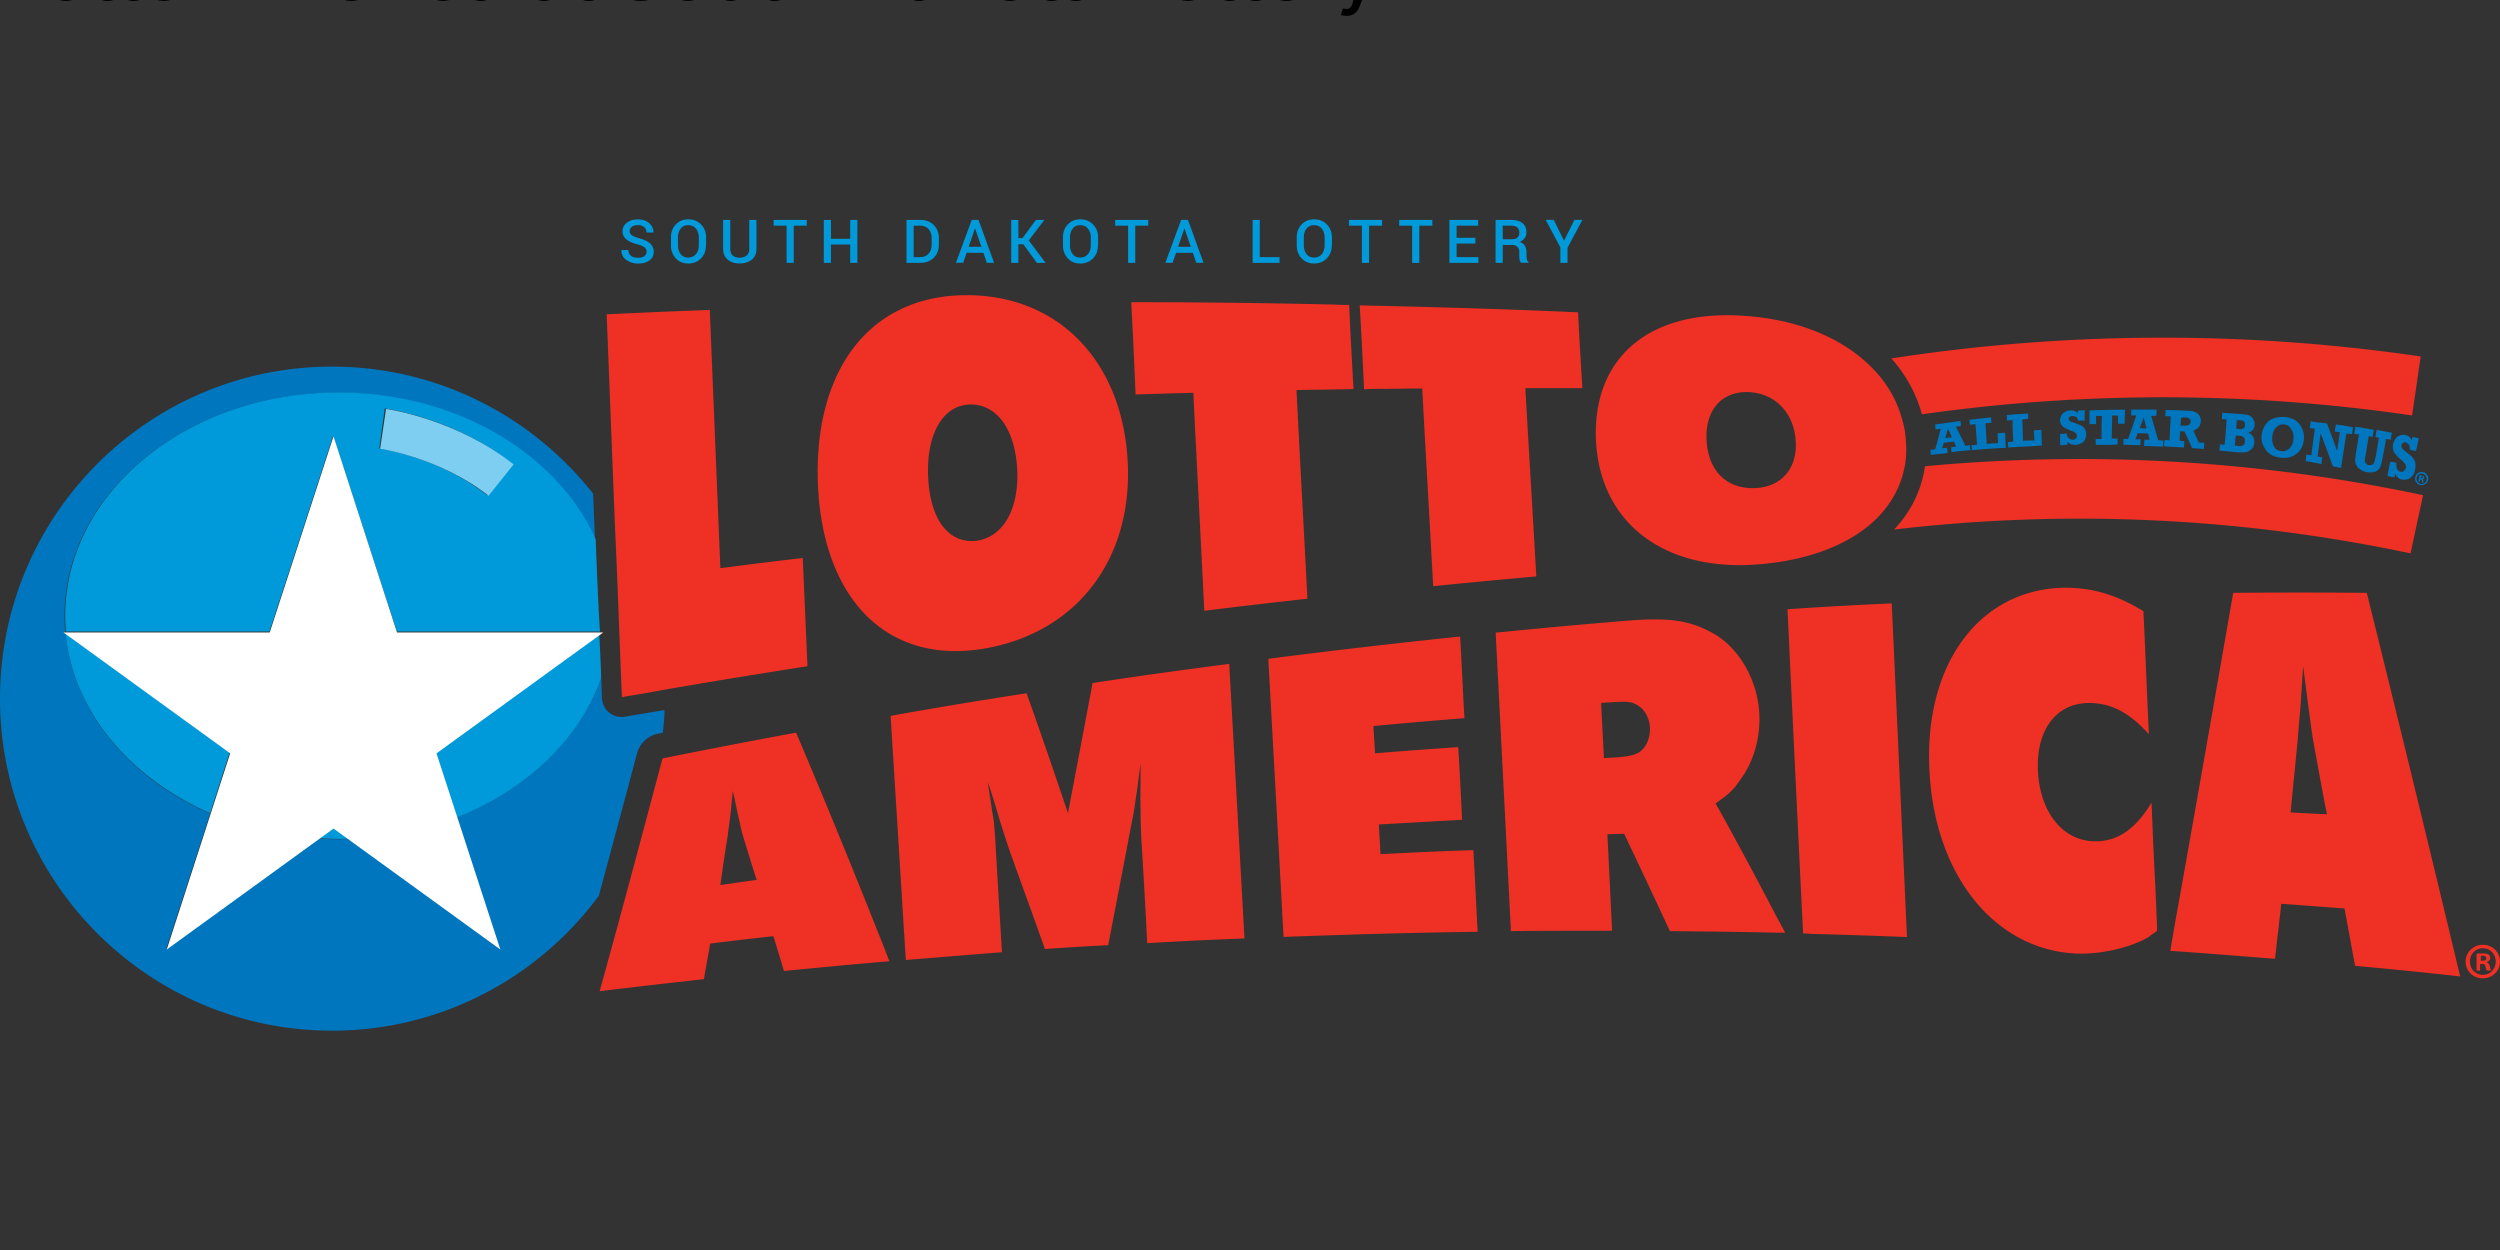 <svg xmlns="http://www.w3.org/2000/svg" viewBox="0 0 529.167 264.583"><rect x="0" y="0" width="529.167" height="264.583" fill="#333333" stroke="none"/><defs><style>.lasd-1{fill:#ee3124}.lasd-2{fill:#0076be}.lasd-3{fill:#009ada}</style></defs><g data-name="Layer 2"><path d="m510.564 87.94 1.817-12.488a377.08 377.08 0 0 0-112.036.416c3.055 3.472 5.289 7.442 6.446 11.829a363.354 363.354 0 0 1 103.773.243zM407.451 98.692c-.74 5.127-2.974 9.595-6.528 13.391 36.632-4.294 73.345-2.558 109.305 5.047l2.65-12.315a349.685 349.685 0 0 0-105.427-6.123zM131.631 147.558c2.975-.498 6.03-.996 9.016-1.574q15.139-2.605 30.266-4.966c-.335-7.604-.66-15.3-.995-22.905-5.787.66-11.655 1.4-17.442 2.153-.74-18.194-1.493-36.377-2.234-54.652-7.28.243-14.548.578-21.828.914q.868 22.326 1.736 44.398c.567 12.234.983 24.398 1.481 36.632zM207.695 137.384c19.757-3.055 32.084-18.6 31.007-39.606-1.076-21.169-14.548-35.3-34.062-35.3-20.428 0-32.5 15.705-31.505 40.184 1.077 24.224 14.63 37.79 34.56 34.722zm-2.557-51.759c5.787-.243 9.756 5.208 10.173 13.808.417 8.518-3.136 14.386-8.761 15.046-5.787.579-9.676-4.548-10.093-13.472-.417-9.016 3.056-15.127 8.68-15.382zM252.591 83.148c.74 15.463 1.574 30.845 2.315 46.134 7.28-.914 14.548-1.736 21.828-2.558-.74-14.63-1.574-29.351-2.314-44.154 2.974-.081 5.949-.081 8.935-.162 1.076 0 2.071 0 3.136-.081-.335-5.95-.66-11.83-.914-17.778-.995 0-2.072 0-3.056-.081a1843.396 1843.396 0 0 0-43.078-.498c.336 6.528.66 12.986.914 19.514 4.051-.093 8.102-.255 12.234-.336zM291.862 82.315c3.055 0 6.122-.081 9.178-.081.74 13.97 1.574 27.951 2.315 41.84 7.28-.74 14.548-1.4 21.828-2.072-.74-13.229-1.574-26.458-2.315-39.85h12.072c-.336-5.288-.66-10.67-.914-16.04-14.387-.66-28.692-1.077-43.079-1.401-1.076 0-2.072-.081-3.136-.081.335 5.949.66 11.829.914 17.778 1.076-.093 2.153-.093 3.137-.093zM372.393 119.444c10.996-.914 19.676-4.467 25.058-9.919 2.894-2.974 4.792-6.446 5.625-10.335.417-1.898.498-3.808.336-5.868a19.428 19.428 0 0 0-.915-4.965c-1.238-4.387-3.807-8.357-7.36-11.574-6.03-5.544-14.966-9.179-25.8-9.92-20.416-1.492-32.487 9.005-31.504 26.783 1.077 17.36 14.723 27.453 34.56 25.798zm7.697-26.215c.417 5.95-3.055 9.92-8.761 10.093-5.787.162-9.676-3.553-10.093-9.92-.417-6.446 3.056-10.497 8.68-10.416 5.707.162 9.757 4.294 10.174 10.243zM168.506 155.08q-14.132 2.605-28.275 5.452c-4.468 16.782-8.843 33.24-13.31 49.282 7.36-.914 14.722-1.736 22.071-2.558.417-2.477.914-4.965 1.32-7.523 4.467-.578 8.935-1.076 13.39-1.574.741 2.396 1.494 4.873 2.234 7.361 6.864-.66 13.646-1.32 20.51-1.898.578-.081 1.157-.081 1.817-.162-.741-1.817-1.4-3.634-2.153-5.451q-8.802-22.222-17.604-42.928zm-14.468 21.83c.162-1.494.417-3.056.58-4.55.161-1.654.335-3.31.497-4.965.335 1.575.66 3.056.995 4.63.336 1.493.66 2.975.995 4.387.996 3.229 1.98 6.527 3.056 9.837-2.558.336-5.127.741-7.685 1.077.486-3.472.984-6.945 1.562-10.417zM231.26 144.583q-2.604 13.889-5.208 27.535c-2.894-8.6-5.787-17.037-8.762-25.382-9.595 1.493-19.178 3.055-28.773 4.791.915 15.047 1.898 30.174 2.813 45.394.162 2.152.243 4.213.416 6.284.58-.08 1.158-.08 1.818-.162 6.203-.497 12.314-.995 18.518-1.493q-.625-10.3-1.238-20.59c-.162-3.229-.336-5.625-.498-7.28-.081-.336-.336-1.898-.74-4.71-.163-.822-.337-1.98-.499-3.473.336 1.158.741 2.234 1.077 3.391.498 1.494.914 3.056 1.4 4.63.741 2.396 1.493 4.71 2.315 7.107 2.396 6.7 4.873 13.472 7.28 20.254 4.468-.336 8.935-.579 13.391-.822 1.4-7.28 2.813-14.548 4.213-21.91.417-2.314.915-4.629 1.32-6.944.162-1.238.416-2.893.74-5.127.162-1.493.417-3.056.58-4.549 0 5.625-.082 7.605 0 10 0 2.234.08 4.63.242 7.361.417 6.864.822 13.808 1.158 20.753q10.3-.625 20.59-.996c-1.077-19.432-2.153-38.865-3.23-58.124-9.571 1.25-19.247 2.569-28.923 4.062zM292.197 180.798c-.08-2.072-.243-4.213-.335-6.285q8.802-.503 17.615-.995c-.243-5.127-.497-10.254-.822-15.382-5.868.417-11.736.822-17.615 1.32-.081-1.898-.243-3.89-.336-5.787 6.447-.579 12.813-1.158 19.27-1.655-.335-5.787-.578-11.493-.913-17.28a1670.36 1670.36 0 0 0-40.602 4.71q1.62 29.27 3.23 58.866c13.726-.498 27.372-.915 41.087-1.077-.336-5.787-.579-11.574-.915-17.28-6.435.185-13.055.51-19.664.845zM363.134 170.046c2.894-1.98 3.808-2.894 5.37-5.208 2.732-3.716 4.133-8.843 3.89-13.727-.336-6.945-4.132-13.808-9.595-16.945-5.047-2.893-9.514-3.553-19.016-2.731-9.098.74-18.102 1.574-27.2 2.477q1.615 31.371 3.23 63.17c7.106-.08 14.305-.08 21.412-.08-.336-6.864-.66-13.646-.996-20.428 1.158 0 2.396-.081 3.554-.081q4.843 10.173 9.675 20.59c7.605.08 15.128.162 22.743.335h1.655c-.578-1.157-1.238-2.314-1.817-3.39-4.224-8.103-8.518-16.123-12.905-23.982zm-21.91-21.412c2.975-.162 3.89-.162 5.128.498 1.655.821 2.731 2.65 2.893 4.872.081 2.396-.995 4.71-2.731 5.452-.822.497-3.056.821-5.37.914-.579 0-1.077.081-1.655.081-.162-3.889-.417-7.778-.58-11.655.753-.081 1.575-.081 2.316-.162zM378.354 128.958q1.493 31.753 3.056 63.669l.243 4.965a11.326 11.326 0 0 1 1.655.081c6.782.162 13.564.417 20.335.66-1.076-23.646-2.153-47.13-3.229-70.613-7.43.324-14.699.74-22.06 1.238zM455.414 169.884c-3.553 5.868-7.442 8.356-12.315 8.183-6.62-.243-11.33-6.285-11.736-14.884-.417-8.681 3.889-14.387 10.833-14.387 4.549 0 8.519 1.98 12.65 6.62-.416-8.68-.74-17.36-1.157-26.041-6.03-3.715-11.412-5.127-17.442-4.965-17.615.74-28.935 16.458-27.858 38.448.995 21.991 13.39 37.79 30.509 38.947 5.208.336 11.655-1.076 15.625-3.31a1.573 1.573 0 0 0 .497-.336c.336-.336.915-.579 1.574-1.157-.08-2.813-.243-5.625-.335-8.519-.348-6.122-.602-12.395-.845-18.6zM500.969 125.486q-14.132-.122-28.275 0-5.573 32.118-11.158 63.495c-.74 4.132-1.493 8.183-2.152 12.315h.497c7.2.497 14.468 1.076 21.667 1.655.417-3.89.914-7.778 1.32-11.655q6.7.503 13.39.995 1.112 6.076 2.234 12.153c7.442.66 14.803 1.4 22.245 2.234q-9.93-41.545-19.768-81.192zm-12.488 23.148c.335 2.396.66 4.873.995 7.28.995 5.451 1.98 10.995 3.056 16.458-2.558-.162-5.128-.243-7.686-.416.498-5.37 1.077-10.753 1.574-16.204.163-2.396.417-4.71.58-7.106.161-2.558.335-5.128.497-7.686.324 2.547.66 5.105.984 7.674z" class="lasd-1"/><path d="M416.965 94.225c0 .335.08.74.08 1.076-1.318.081-2.65.243-3.969.417 0-.336-.081-.741-.081-1.077.336 0 .66-.08 1.076-.08-.162-.336-.335-.741-.497-1.077-.741.08-1.4.162-2.153.243-.081.417-.243.74-.336 1.157.336 0 .741-.08 1.077-.08 0 .335.08.74.08 1.076-1.157.162-2.395.243-3.552.416 0-.335-.082-.74-.082-1.076.336 0 .66-.081.996-.081.417-1.493.822-2.894 1.157-4.387-.335.081-.74.081-1.076.162 0-.335-.081-.74-.081-1.076 1.817-.243 3.553-.486 5.382-.74 0 .335.08.74.08 1.076-.335.08-.74.08-1.076.162.66 1.32 1.4 2.731 2.072 4.132a1.646 1.646 0 0 1 .903-.243zm-3.808-1.655c-.243-.58-.579-1.239-.822-1.818-.162.66-.416 1.32-.578 1.98a7.498 7.498 0 0 1 1.4-.162zM417.382 95.301c0-.336-.081-.74-.081-1.076.416 0 .74-.081 1.157-.081-.081-1.493-.162-2.894-.336-4.387-.416.081-.74.081-1.157.162 0-.336-.081-.74-.081-1.076 1.493-.162 3.055-.336 4.548-.498 0 .417.082.74.082 1.157-.417 0-.822.081-1.239.081.081 1.493.162 2.894.243 4.387a23.793 23.793 0 0 1 2.396-.162c0-.66-.081-1.4-.081-2.072.498-.08 1.076-.08 1.574-.162.081 1.077.081 2.153.162 3.23-2.315.08-4.792.254-7.187.497zM425.067 94.722a5.567 5.567 0 0 0-.081-1.157c.416 0 .74-.081 1.157-.081-.08-1.493-.162-2.975-.162-4.549-.417 0-.822.081-1.157.081a5.567 5.567 0 0 0-.081-1.157c1.493-.162 3.055-.243 4.548-.336v1.158c-.416 0-.822.08-1.238.08.08 1.494.08 3.056.162 4.55a23.671 23.671 0 0 1 2.396-.082c0-.74-.081-1.4-.081-2.153.497 0 1.076-.08 1.574-.08 0 1.076.08 2.233.08 3.31-2.233.173-4.64.254-7.117.416zM436.062 94.225v-2.396a8.059 8.059 0 0 0 1.4-.081 1.359 1.359 0 0 0 .417.995c.243.162.498.336.822.336a.948.948 0 0 0 .66-.243.81.81 0 0 0 0-1.158c-.162-.162-.498-.335-.915-.497-.914-.336-1.574-.66-1.898-.996s-.498-.66-.498-1.238a2.072 2.072 0 0 1 .66-1.493 2.596 2.596 0 0 1 1.574-.579c.66 0 1.158.162 1.574.579v-.579a8.059 8.059 0 0 0 1.4-.08v2.233h-1.4c-.08-.336-.162-.579-.416-.74a1.341 1.341 0 0 0-.741-.244 1.219 1.219 0 0 0-.579.162.45.45 0 0 0-.243.417c0 .173.081.243.162.416.162.163.498.336 1.158.498.578.243 1.076.417 1.4.579a1.586 1.586 0 0 1 .74.74 2.338 2.338 0 0 1 .244 1.077c0 .74-.243 1.238-.66 1.655-.498.336-.995.579-1.655.579-.74 0-1.238-.243-1.655-.66v.579a6.746 6.746 0 0 1-1.551.139zM443.585 94.144v-1.239h1.239c0-1.655 0-3.229.08-4.872h-1.238v1.736h-1.4v-2.894c2.477-.08 4.965-.162 7.523-.162 0 .995-.081 1.98-.081 2.975h-1.4v-1.736h-1.24c0 1.655-.08 3.31-.08 4.872h1.238v1.239c-1.666.162-3.148.08-4.64.08zM457.89 93.23a7.67 7.67 0 0 1-.08 1.319c-1.32-.081-2.65-.081-3.97-.162a7.67 7.67 0 0 1 .08-1.32h1.077c-.08-.416-.243-.914-.336-1.32a19.226 19.226 0 0 1-2.152-.08c-.162.416-.336.822-.498 1.32h1.076a6.366 6.366 0 0 1-.08 1.238c-1.158 0-2.396-.081-3.554-.081v-1.239h.996l1.736-4.965h-1.077v-1.238h5.37a7.67 7.67 0 0 1-.08 1.319h-1.077c.498 1.736.996 3.391 1.493 5.127a5.249 5.249 0 0 0 1.077.081zm-3.553-2.559c-.162-.74-.416-1.574-.578-2.314-.243.74-.579 1.493-.822 2.233a7.606 7.606 0 0 0 1.4.081zM466.571 93.727c0 .417-.08.914-.08 1.32-.823-.082-1.656-.163-2.478-.163a69.747 69.747 0 0 0-1.655-3.553 3.203 3.203 0 0 1-.914-.08c0 .659-.081 1.4-.081 2.07a4.132 4.132 0 0 1 .995.082c0 .417-.08.914-.08 1.32l-4.214-.244a7.67 7.67 0 0 1 .081-1.32 4.823 4.823 0 0 1 1.077.082c.08-1.736.162-3.391.243-5.127h-1.158c0-.417.081-.915.081-1.32 1.655 0 3.31.081 4.966.162.914 0 1.574.336 1.979.74.416.499.578.996.497 1.575-.08.914-.578 1.493-1.574 1.898.417.822.741 1.655 1.158 2.477a6.457 6.457 0 0 0 1.157.08zm-5.046-3.634h.74c.915.08 1.401-.243 1.401-.822 0-.336-.081-.579-.243-.66-.162-.162-.498-.243-.822-.243h-.914c-.07.486-.07 1.065-.162 1.725zM469.8 95.382c0-.417.081-.914.081-1.32.336 0 .66.082.996.082.162-1.818.335-3.554.416-5.37-.335 0-.66-.082-.995-.082 0-.416.08-.914.08-1.32l3.716.244c.822.08 1.4.162 1.817.243a1.968 1.968 0 0 1 .996.822c.254.405.335.821.335 1.32-.08.82-.497 1.319-1.32 1.573.915.498 1.32 1.158 1.24 2.153-.082.579-.244.995-.58 1.32a2.237 2.237 0 0 1-1.238.66q-.746.12-1.979 0c-1.088-.07-2.326-.244-3.565-.325zm3.218-1.076a1.433 1.433 0 0 1 .579.08 2.475 2.475 0 0 0 1.157-.08c.243-.162.336-.417.417-.822 0-.417-.081-.74-.243-.914a1.852 1.852 0 0 0-1.077-.336 1.433 1.433 0 0 1-.579-.081c-.162.671-.162 1.412-.254 2.153zm.335-3.554a1.433 1.433 0 0 1 .58.081c.416 0 .74 0 .913-.162.244-.08.336-.335.336-.74 0-.336 0-.579-.243-.741-.162-.162-.498-.243-.995-.243h-.498c-.012.567-.093 1.227-.093 1.805zM483.689 88.276c1.4.162 2.477.66 3.137 1.655a4.428 4.428 0 0 1 .821 3.229c-.162 1.238-.66 2.234-1.574 2.893-.914.741-2.071.996-3.39.822-1.401-.162-2.478-.74-3.137-1.736-.66-.914-.996-1.98-.822-3.137s.66-2.152 1.493-2.893c.914-.671 2.072-.914 3.472-.833zm-.162 1.574c-.66-.081-1.157.08-1.655.578-.498.417-.822 1.077-.914 2.072a3.338 3.338 0 0 0 .416 2.072c.336.579.822.822 1.493.914a2.083 2.083 0 0 0 1.655-.497c.498-.417.822-1.077.915-1.98.08-.821 0-1.493-.417-2.071-.336-.683-.833-1.007-1.493-1.088zM487.995 97.616a9.472 9.472 0 0 0 .162-1.4c.335.08.74.08 1.076.161.243-1.898.498-3.807.74-5.625-.335-.08-.74-.08-1.076-.162a9.472 9.472 0 0 0 .162-1.4c1.158.162 2.315.336 3.473.417.74 1.898 1.493 3.888 2.152 5.868.162-1.32.417-2.65.579-3.97-.336-.081-.74-.081-1.076-.162l.243-1.493c1.238.162 2.396.335 3.634.578l-.243 1.493c-.417-.08-.74-.08-1.158-.162-.416 2.396-.74 4.873-1.157 7.28-.579-.08-1.157-.243-1.736-.335a240.141 240.141 0 0 0-2.558-6.945c-.243 1.655-.417 3.23-.66 4.873.336.081.66.081.996.162a9.35 9.35 0 0 0-.162 1.493c-.996-.336-2.234-.51-3.391-.671zM498.319 91.829l.243-1.493c1.32.162 2.557.416 3.888.66l-.243 1.493c-.243-.081-.497-.081-.821-.163-.243 1.32-.417 2.65-.66 3.97a9.852 9.852 0 0 0-.162 1.158.948.948 0 0 0 .243.66c.162.162.336.335.579.335.243.081.497 0 .74-.08a.836.836 0 0 0 .417-.499c.081-.162.162-.66.336-1.319.243-1.32.416-2.558.66-3.889-.244-.08-.498-.08-.741-.162l.243-1.493c1.076.162 2.153.417 3.229.579l-.243 1.493c-.336-.081-.66-.081-.996-.162a86.335 86.335 0 0 1-.821 4.467 6.387 6.387 0 0 1-.336 1.32 1.852 1.852 0 0 1-.498.74 1.891 1.891 0 0 1-.995.498 4.059 4.059 0 0 1-1.4 0 3.125 3.125 0 0 1-1.4-.579 2.045 2.045 0 0 1-.823-.914 2.251 2.251 0 0 1-.243-.995c0-.336.081-.822.162-1.574.243-1.32.417-2.65.66-3.97-.347.08-.683 0-1.018-.081zM505.356 100.764c.162-.995.335-2.072.578-3.056.417.081.915.162 1.32.243-.081.58 0 .996.162 1.32a1.042 1.042 0 0 0 .74.579.65.65 0 0 0 .66-.162 1.328 1.328 0 0 0 .417-.66c.08-.243 0-.498-.081-.74a6.103 6.103 0 0 0-.74-.823c-.823-.66-1.401-1.238-1.656-1.736-.243-.416-.336-.995-.243-1.655.162-.74.498-1.32.995-1.655s1.077-.498 1.655-.336c.66.162 1.077.498 1.32 1.158.08-.243.08-.498.162-.74.498.08.914.161 1.32.242a32.8 32.8 0 0 1-.58 2.732c-.416-.081-.914-.162-1.319-.243 0-.417 0-.822-.162-1.077a1.249 1.249 0 0 0-.66-.498.694.694 0 0 0-.578.082.56.56 0 0 0-.336.497 1.433 1.433 0 0 0 .081.579c.081.162.417.498.995.914.498.417.915.741 1.239 1.077.243.335.498.66.579 1.076a4.059 4.059 0 0 1 0 1.4c-.162.915-.498 1.494-1.077 1.899-.579.335-1.076.416-1.736.335a1.917 1.917 0 0 1-1.4-1.238c-.081.243-.081.498-.162.74-.59-.011-.996-.173-1.493-.254zM139.154 155.324c.417-.081.822-.162 1.158-.243.162-1.574.335-3.23.335-4.792-2.812.498-5.544.914-8.264 1.4a2.315 2.315 0 0 1-.74.082 4.3 4.3 0 0 1-2.65-.915c-.996-.74-1.494-1.898-1.575-3.136-.08-1.4-.08-2.813-.162-4.213-4.63 12.986-15.88 23.726-30.59 29.432l9.016 27.697-31.828-23.067c-.741 0-1.493.081-2.234.081-1.493 0-2.975-.081-4.468-.162l-31.92 23.229 9.258-28.53c-17.036-7.361-29.016-21.585-30.59-38.113l-.497-.336h.416c-.08-1.076-.162-2.234-.162-3.31 0-26.122 25.96-47.291 57.882-47.291 25.058 0 46.307 12.986 54.41 31.087-.163-3.229-.244-6.446-.417-9.756-12.917-16.354-32.847-26.864-55.255-26.864C31.412 77.604 0 109.11 0 147.882s31.504 70.277 70.277 70.277c23.148 0 43.657-11.25 56.47-28.53q4.097-15.139 8.183-30.509c.671-1.887 2.233-3.38 4.224-3.796z" class="lasd-2"/><path d="M67.14 177.407c1.494.081 2.975.162 4.468.162a20.586 20.586 0 0 0 2.234-.081l-3.391-2.477zM126.828 134.074l-34.641 25.22 4.467 13.726c14.723-5.787 25.961-16.458 30.59-29.432-.08-3.23-.242-6.366-.416-9.514zM44.479 172.118l4.132-12.813-34.722-25.22c1.574 16.447 13.565 30.59 30.59 38.033zM126.087 114.155c-8.102-18.102-29.433-31.088-54.41-31.088-32.001 0-57.88 21.17-57.88 47.292 0 1.157.08 2.233.161 3.31h43.079L70.52 92.245l13.473 41.424h42.997c-.405-6.447-.648-12.986-.903-19.514zm-22.986-9.34c-10.092-8.021-22.743-9.92-22.824-9.92l1.158-8.437c.578.081 15.046 2.153 26.956 11.737z" class="lasd-3"/><path d="M693.6 418.7c1.4 0 110 16.4 197.9 85.7l45.7-57.2c-103.5-82-227.8-100.6-232.8-101.3z" style="fill:#7dcef1" transform="translate(0 46.424) scale(.116)"/><path d="M420 974.5 115.7 753.8h376.5l116.4-357.9 115.8 357.9h376.4L796.5 974.5 913 1332.4l-304.4-220.7-304.3 220.7z" style="fill:#fff" transform="translate(0 46.424) scale(.116)"/><path d="M529.163 203.53c0 1.979-1.574 3.553-3.634 3.553s-3.634-1.574-3.634-3.554 1.655-3.553 3.634-3.553c2.06 0 3.634 1.574 3.634 3.553zm-6.365 0c0 1.574 1.157 2.812 2.731 2.812s2.732-1.238 2.732-2.813-1.158-2.812-2.732-2.812-2.731 1.25-2.731 2.812zm2.233 1.91h-.821v-3.554c.335-.081.74-.081 1.319-.081.66 0 .995.081 1.238.243a1.062 1.062 0 0 1 .336.74c0 .417-.336.66-.74.822v.082a1.12 1.12 0 0 1 .66.821c.08.579.161.741.242.915h-.914a3.417 3.417 0 0 1-.243-.822c-.081-.405-.243-.579-.741-.579h-.417v1.4h.081zm0-2.073h.417c.417 0 .822-.162.822-.497s-.243-.579-.741-.579c-.243 0-.336 0-.417.081v.995z" class="lasd-1"/><path d="M513.955 101.586a1.396 1.396 0 1 1-1.076-1.655 1.413 1.413 0 0 1 1.076 1.655zm-2.407-.498c-.162.579.243 1.157.821 1.32a.992.992 0 0 0 1.239-.822c.162-.579-.243-1.158-.822-1.32s-1.146.243-1.238.822zm.67.914-.335-.08.243-1.32a1.074 1.074 0 0 1 .498.08c.243.082.336.082.417.163s.08.162.08.336-.161.243-.335.243a.486.486 0 0 1 .162.416v.336l-.336-.081v-.336a.215.215 0 0 0-.243-.243h-.162zm.163-.752h.162c.162 0 .336 0 .336-.162a.215.215 0 0 0-.243-.243h-.162z" class="lasd-2"/><path d="M136.851 53.299a1.166 1.166 0 0 0-.417-.926c-.277-.243-.775-.451-1.493-.648-1.018-.266-1.794-.614-2.35-1.053a2.123 2.123 0 0 1-.821-1.725q0-1.094.903-1.805c.602-.475 1.389-.706 2.35-.706.995 0 1.805.266 2.407.81s.902 1.18.88 1.933l-.012.034h-1.459a1.484 1.484 0 0 0-.474-1.134c-.313-.29-.764-.428-1.354-.428-.556 0-.984.116-1.273.359a1.157 1.157 0 0 0-.452.937 1.001 1.001 0 0 0 .486.857c.324.231.857.44 1.598.648.972.266 1.724.625 2.233 1.088a2.287 2.287 0 0 1 .764 1.77 2.145 2.145 0 0 1-.903 1.806c-.601.451-1.4.671-2.384.671a4.21 4.21 0 0 1-2.5-.764 2.315 2.315 0 0 1-1.041-2.071l.011-.035h1.458c0 .556.197.96.58 1.238s.879.406 1.492.406c.567 0 .996-.116 1.308-.336a1.14 1.14 0 0 0 .463-.926zM149.432 51.91c0 1.111-.347 2.037-1.042 2.766s-1.597 1.1-2.708 1.1c-1.088 0-1.98-.37-2.65-1.1s-1.019-1.655-1.019-2.766v-1.632c0-1.111.336-2.025 1.018-2.754s1.563-1.1 2.65-1.1c1.112 0 2.015.37 2.72 1.1s1.054 1.655 1.054 2.754v1.632zm-1.516-1.655c0-.752-.209-1.377-.614-1.863s-.949-.73-1.643-.73c-.672 0-1.192.243-1.574.73s-.579 1.11-.579 1.863v1.644c0 .763.197 1.388.579 1.886s.914.73 1.585.73c.695 0 1.239-.244 1.644-.73s.602-1.111.602-1.886v-1.644zM160.115 46.551v6.088c0 1.007-.324 1.783-.984 2.315s-1.516.81-2.581.81c-1.042 0-1.887-.266-2.523-.81s-.972-1.308-.972-2.315v-6.088h1.516v6.088c0 .637.173 1.111.532 1.435s.834.475 1.447.475 1.123-.162 1.493-.475.556-.798.556-1.435v-6.088zM170.751 47.767h-2.743v7.87h-1.516v-7.87h-2.743V46.55h7.014v1.216zM181.48 55.637h-1.516V51.76h-4.074v3.877h-1.516V46.55h1.516v3.993h4.074v-3.993h1.516zM191.874 55.637V46.55h2.951q1.736 0 2.813 1.077c.717.717 1.088 1.643 1.088 2.777v1.378c0 1.134-.36 2.06-1.088 2.778s-1.655 1.076-2.813 1.076zm1.516-7.87v6.655h1.389c.752 0 1.342-.243 1.77-.741s.649-1.123.649-1.898v-1.39c0-.763-.22-1.4-.648-1.886s-1.019-.74-1.771-.74zM208.158 53.507h-3.553l-.729 2.118h-1.54l3.346-9.085h1.435l3.298 9.085h-1.539zm-3.125-1.261h2.686l-1.32-3.878h-.035zM216.607 51.702h-1.053v3.935h-1.516V46.55h1.516v3.854h.868l2.847-3.854h1.794l-3.31 4.34 3.565 4.746h-1.852zM232.406 51.91c0 1.111-.347 2.037-1.042 2.766s-1.597 1.1-2.708 1.1c-1.088 0-1.98-.37-2.65-1.1s-1.019-1.655-1.019-2.766v-1.632c0-1.111.336-2.025 1.018-2.754s1.563-1.1 2.65-1.1c1.112 0 2.015.37 2.72 1.1s1.054 1.655 1.054 2.754v1.632zm-1.516-1.655c0-.752-.209-1.377-.614-1.863s-.949-.73-1.643-.73c-.671 0-1.192.243-1.574.73s-.579 1.11-.579 1.863v1.644c0 .763.197 1.388.579 1.886s.914.73 1.585.73c.695 0 1.239-.244 1.644-.73s.602-1.111.602-1.886zM243.042 47.767H240.3v7.87h-1.516v-7.87h-2.743V46.55h7.014v1.216zM252.487 53.507h-3.553l-.73 2.118h-1.539l3.345-9.085h1.435l3.299 9.085h-1.54zm-3.125-1.261h2.685l-1.32-3.878h-.034zM266.653 54.422h4.179v1.215h-5.695V46.55h1.516zM281.896 51.91c0 1.111-.347 2.037-1.041 2.766s-1.598 1.1-2.709 1.1c-1.088 0-1.979-.37-2.65-1.1s-1.019-1.655-1.019-2.766v-1.632c0-1.111.336-2.025 1.019-2.754s1.562-1.1 2.65-1.1c1.111 0 2.014.37 2.72 1.1s1.053 1.655 1.053 2.754v1.632zm-1.516-1.655c0-.752-.208-1.377-.613-1.863s-.95-.73-1.644-.73c-.671 0-1.192.243-1.574.73s-.579 1.11-.579 1.863v1.644c0 .763.197 1.388.58 1.886s.914.73 1.585.73c.694 0 1.238-.244 1.643-.73s.602-1.111.602-1.886zM292.533 47.767h-2.743v7.87h-1.516v-7.87h-2.743V46.55h7.013v1.216zM303.17 47.767h-2.744v7.87h-1.516v-7.87h-2.743V46.55h7.014v1.216zM312.29 51.551h-3.982v2.87h4.618v1.216h-6.134V46.55h6.088v1.216h-4.572v2.569h3.982zM318.077 51.864v3.773h-1.517V46.55h3.357c1.018 0 1.794.232 2.35.683s.833 1.111.833 1.956a2.02 2.02 0 0 1-.37 1.215 2.488 2.488 0 0 1-1.065.81c.509.163.88.429 1.1.8a2.61 2.61 0 0 1 .335 1.353v.753a2.913 2.913 0 0 0 .104.775 1.058 1.058 0 0 0 .336.579v.139h-1.563a1.05 1.05 0 0 1-.324-.648 5.597 5.597 0 0 1-.07-.868v-.73a1.542 1.542 0 0 0-.404-1.11c-.267-.278-.637-.417-1.1-.417h-2.002zm0-1.215h1.759c.602 0 1.053-.116 1.33-.348s.418-.59.418-1.065-.14-.821-.417-1.076-.695-.393-1.25-.393h-1.84zM331.051 50.961l2.2-4.421h1.689l-3.148 5.902v3.195h-1.516V52.36l-3.102-5.821h1.701z" class="lasd-3"/></g><title>Lotto America at South Dakota Lottery</title><desc>Play SD Lotto America online and check Lotto America results and winning numbers at https://lotterywhiz.com/us/sd/lotto-america</desc><a href="https://lotterywhiz.com/us/sd/lotto-america" target="_blank">Lotto America at South Dakota Lottery</a></svg>